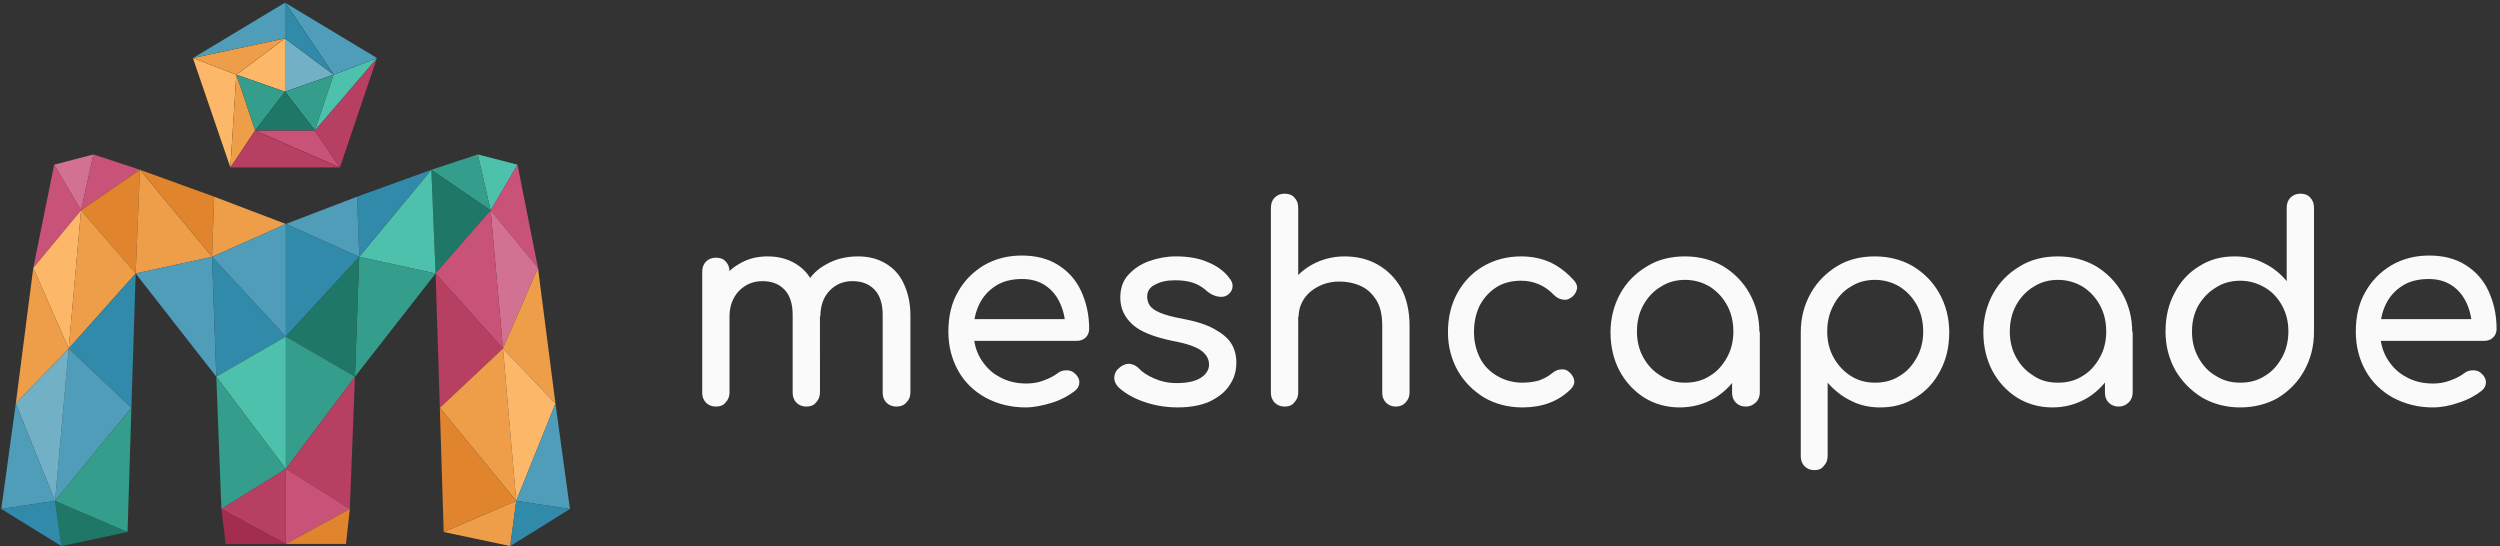 <svg xmlns="http://www.w3.org/2000/svg" width="586" height="128" fill="none" color="#FAFAFA"><rect width="100%" height="100%" fill="#333333" stroke="none"/><path fill="currentColor" d="M167.8 95.3c-.9 0-1.7-.3-2.3-.9s-.9-1.4-.9-2.3V63.7q0-1.5.9-2.4c.6-.6 1.4-.9 2.3-.9 1 0 1.8.3 2.3.9q.9.9.9 2.4V92c0 .9-.3 1.7-.9 2.3-.5.7-1.3 1-2.3 1m21.2 0c-.9 0-1.7-.3-2.3-.9s-.9-1.4-.9-2.3V73.8c0-2.7-.7-4.7-2-6s-3-1.9-5.1-1.9c-2.2 0-4 .8-5.5 2.3-1.4 1.5-2.2 3.5-2.2 5.9h-4c0-2.8.5-5.2 1.6-7.3s2.6-3.8 4.6-4.9c1.9-1.2 4.2-1.8 6.7-1.8 2.4 0 4.5.5 6.4 1.6s3.3 2.6 4.3 4.7 1.6 4.6 1.6 7.5V92c0 .9-.3 1.7-.9 2.3-.5.7-1.3 1-2.3 1m21.1 0c-.9 0-1.7-.3-2.3-.9s-.9-1.4-.9-2.3V73.8c0-2.7-.7-4.7-2-6s-3-1.9-5.1-1.9c-2.2 0-4 .8-5.4 2.3s-2.1 3.5-2.1 5.9H187c0-2.8.6-5.2 1.8-7.3s2.8-3.8 5-4.9c2.1-1.2 4.6-1.8 7.3-1.8 2.4 0 4.5.5 6.4 1.6s3.3 2.6 4.3 4.7 1.6 4.6 1.6 7.5V92c0 .9-.3 1.7-.9 2.3-.6.7-1.4 1-2.4 1m30.3.2c-3.5 0-6.6-.8-9.4-2.3-2.7-1.5-4.9-3.6-6.4-6.3s-2.3-5.7-2.3-9.2.7-6.6 2.2-9.2c1.5-2.7 3.5-4.7 6.1-6.3 2.6-1.5 5.5-2.3 8.9-2.3 3.3 0 6.1.7 8.5 2.2s4.2 3.5 5.4 6.1 1.9 5.5 1.9 8.9c0 .8-.3 1.5-.8 2s-1.2.8-2.1.8h-25.5v-5.1h25.4l-2.6 1.8c0-2.1-.5-4-1.3-5.7s-1.9-3-3.4-4q-2.25-1.5-5.4-1.5c-2.4 0-4.5.5-6.2 1.6s-3 2.5-3.9 4.4-1.3 3.9-1.3 6.3c0 2.3.5 4.4 1.6 6.3 1.1 1.8 2.5 3.3 4.4 4.3 1.9 1.1 4 1.6 6.4 1.6 1.3 0 2.7-.2 4-.7 1.4-.5 2.5-1.1 3.3-1.7.6-.5 1.3-.7 2.1-.7.7 0 1.4.2 1.9.7.7.6 1.1 1.3 1.1 2.1s-.3 1.4-1 2c-1.4 1.1-3.2 2.1-5.4 2.8-2.3.7-4.3 1.1-6.2 1.1m35.7 0c-3 0-5.7-.5-8.2-1.4s-4.5-2.1-5.9-3.5c-.6-.7-.9-1.5-.8-2.3q.15-1.35 1.2-2.1c.8-.7 1.7-1 2.5-.9s1.5.5 2.1 1.1c.7.8 1.9 1.6 3.5 2.3s3.3 1.1 5.3 1.1c2.5 0 4.3-.4 5.6-1.2s2-1.9 2-3.1q0-1.95-1.8-3.3c-1.2-.9-3.5-1.7-6.8-2.3-4.3-.9-7.4-2.1-9.3-3.8s-2.9-3.8-2.9-6.3c0-2.2.6-4 1.9-5.4s2.9-2.5 4.9-3.2 4.1-1.1 6.2-1.1c2.8 0 5.3.4 7.4 1.3 2.2.9 3.9 2.1 5.1 3.7.6.7.9 1.4.8 2.1 0 .7-.4 1.4-1.1 1.9s-1.5.6-2.4.4-1.7-.6-2.3-1.1c-1.1-1-2.2-1.7-3.4-2.1q-1.8-.6-4.2-.6c-1.9 0-3.4.3-4.7 1-1.3.6-1.9 1.6-1.9 2.8q0 1.2.6 2.1c.4.6 1.2 1.2 2.4 1.7s2.9 1 5.2 1.4q4.8.9 7.5 2.4c1.8 1 3.2 2.1 4 3.4q1.2 1.95 1.2 4.5c0 2-.5 3.7-1.6 5.3-1 1.6-2.6 2.8-4.6 3.8-2 .9-4.5 1.4-7.5 1.4m25-13c-.9 0-1.7-.3-2.3-.9s-.9-1.4-.9-2.3V48.7q0-1.5.9-2.4c.6-.6 1.4-.9 2.3-.9 1 0 1.8.3 2.3.9q.9.9.9 2.4v30.6c0 .9-.3 1.7-.9 2.3-.5.6-1.3.9-2.3.9m0 12.8c-.9 0-1.7-.3-2.3-.9s-.9-1.4-.9-2.3V63.6q0-1.5.9-2.4c.6-.6 1.4-.9 2.3-.9 1 0 1.8.3 2.3.9q.9.9.9 2.4V92c0 .9-.3 1.7-.9 2.3-.5.7-1.3 1-2.3 1m26.1 0c-.9 0-1.7-.3-2.3-.9s-.9-1.4-.9-2.3V76.4c0-2.4-.4-4.4-1.3-5.9s-2.1-2.7-3.6-3.4-3.2-1.1-5.2-1.1c-1.8 0-3.4.4-4.8 1.1s-2.6 1.7-3.4 2.9-1.3 2.6-1.3 4.2h-4c0-2.7.6-5.1 1.9-7.2s3.1-3.8 5.3-5 4.8-1.9 7.5-1.9c2.9 0 5.5.6 7.8 1.9s4.1 3.1 5.5 5.5c1.3 2.4 2 5.4 2 8.9V92c0 .9-.3 1.7-.9 2.3-.6.7-1.4 1-2.3 1m29.7.2c-3.4 0-6.4-.8-9-2.3-2.6-1.6-4.7-3.7-6.2-6.3-1.5-2.7-2.3-5.7-2.3-9 0-3.4.7-6.5 2.2-9.2s3.5-4.8 6.1-6.3 5.5-2.3 8.9-2.3c2.5 0 4.8.5 6.8 1.4 2.1 1 3.9 2.4 5.6 4.3q.9 1.05.6 2.1c-.2.7-.6 1.4-1.4 1.9-.6.4-1.2.6-2 .4-.7-.1-1.4-.5-2-1.1-2.1-2.2-4.7-3.3-7.7-3.3q-3.3 0-5.7 1.5t-3.9 4.2c-.9 1.8-1.4 3.9-1.4 6.3 0 2.3.5 4.3 1.4 6.1s2.3 3.2 4 4.2 3.7 1.6 5.9 1.6c1.5 0 2.8-.2 3.9-.5 1.1-.4 2.1-.9 3.1-1.7q1.05-.9 2.1-.9c.7-.1 1.4.1 1.9.6.7.6 1.1 1.3 1.2 2s-.2 1.4-.8 2c-2.9 2.9-6.7 4.3-11.3 4.3m36.8 0c-3.1 0-5.9-.8-8.3-2.3-2.5-1.6-4.4-3.7-5.8-6.3q-2.1-4.05-2.1-9c0-3.3.8-6.4 2.3-9.1s3.6-4.8 6.3-6.4c2.6-1.6 5.6-2.3 8.9-2.3s6.3.8 8.9 2.3c2.6 1.6 4.7 3.7 6.2 6.4s2.3 5.7 2.3 9.1H410q0 5.1-2.1 9c-1.4 2.7-3.4 4.8-5.8 6.3-2.5 1.5-5.3 2.3-8.4 2.3m1.3-5.8c2.2 0 4.1-.5 5.8-1.6 1.7-1 3-2.5 4-4.3s1.5-3.8 1.5-6.1-.5-4.4-1.5-6.2-2.3-3.2-4-4.3c-1.7-1-3.6-1.6-5.8-1.6-2.1 0-4 .5-5.7 1.6-1.7 1-3.1 2.5-4.1 4.3s-1.5 3.9-1.5 6.2.5 4.3 1.5 6.1 2.3 3.2 4.1 4.3c1.7 1.1 3.6 1.6 5.7 1.6m14.2 5.6c-.9 0-1.7-.3-2.3-.9s-.9-1.4-.9-2.3v-9.8l1.2-6.8 5.3 2.3V92c0 .9-.3 1.7-.9 2.3-.7.7-1.5 1-2.4 1m16.1 14.9c-.9 0-1.7-.3-2.3-.9s-.9-1.4-.9-2.3V77.9c0-3.4.8-6.4 2.3-9.1s3.6-4.8 6.2-6.4 5.6-2.3 8.9-2.3 6.3.8 8.9 2.3c2.6 1.6 4.7 3.7 6.2 6.4s2.3 5.7 2.3 9.1q0 5.1-2.1 9c-1.4 2.7-3.3 4.8-5.8 6.3-2.5 1.6-5.2 2.3-8.3 2.3-2.5 0-4.8-.5-6.9-1.6-2.1-1-3.9-2.5-5.4-4.2v17.2c0 .9-.3 1.7-.9 2.3-.5.7-1.2 1-2.2 1m14.2-20.5c2.2 0 4.1-.5 5.8-1.6 1.7-1 3-2.5 4-4.3s1.5-3.8 1.5-6.1-.5-4.4-1.5-6.2-2.3-3.2-4-4.3c-1.7-1-3.6-1.6-5.8-1.6-2.1 0-4 .5-5.7 1.6-1.7 1-3.1 2.5-4 4.3-1 1.8-1.5 3.9-1.5 6.2s.5 4.3 1.5 6.1 2.3 3.2 4 4.3 3.6 1.6 5.7 1.6m41.6 5.8c-3.1 0-5.9-.8-8.3-2.3-2.5-1.6-4.4-3.7-5.8-6.3q-2.1-4.05-2.1-9c0-3.3.8-6.4 2.3-9.1s3.6-4.8 6.3-6.4c2.6-1.6 5.6-2.3 8.9-2.3s6.3.8 8.9 2.3c2.6 1.6 4.7 3.7 6.2 6.4s2.3 5.7 2.3 9.1h-2.5q0 5.1-2.1 9c-1.4 2.7-3.4 4.8-5.8 6.3-2.5 1.5-5.2 2.3-8.3 2.3m1.3-5.8c2.2 0 4.1-.5 5.8-1.6 1.7-1 3-2.5 4-4.3s1.5-3.8 1.5-6.1-.5-4.4-1.5-6.2-2.3-3.2-4-4.3c-1.7-1-3.6-1.6-5.8-1.6-2.1 0-4 .5-5.7 1.6-1.7 1-3.1 2.5-4.1 4.3s-1.5 3.9-1.5 6.2.5 4.3 1.5 6.1 2.3 3.2 4.1 4.3c1.6 1.1 3.5 1.6 5.7 1.6m14.2 5.6c-.9 0-1.7-.3-2.3-.9s-.9-1.4-.9-2.3v-9.8l1.2-6.8 5.3 2.3V92c0 .9-.3 1.7-.9 2.3-.7.7-1.5 1-2.4 1m28.5.2c-3.3 0-6.3-.8-8.9-2.3-2.6-1.6-4.7-3.7-6.3-6.4-1.5-2.7-2.3-5.7-2.3-9.1q0-5.1 2.1-9c1.4-2.7 3.3-4.8 5.8-6.3 2.5-1.6 5.2-2.3 8.3-2.3 2.5 0 4.8.5 6.9 1.6 2.1 1 3.9 2.5 5.3 4.2V48.7q0-1.5.9-2.4c.6-.6 1.4-.9 2.3-.9 1 0 1.8.3 2.3.9q.9.9.9 2.4v29.1c0 3.4-.8 6.4-2.3 9.1s-3.6 4.8-6.2 6.4c-2.5 1.4-5.5 2.2-8.8 2.2m0-5.8c2.2 0 4.1-.5 5.8-1.6 1.7-1 3-2.5 4-4.3s1.5-3.9 1.5-6.1c0-2.3-.5-4.3-1.5-6.1s-2.3-3.2-4-4.2-3.6-1.6-5.8-1.6c-2.1 0-4 .5-5.7 1.6-1.7 1-3.1 2.5-4.1 4.2-1 1.8-1.5 3.8-1.5 6.1s.5 4.3 1.5 6.1 2.3 3.3 4.1 4.3c1.7 1.1 3.6 1.6 5.7 1.6m45.2 5.8c-3.5 0-6.6-.8-9.4-2.3-2.7-1.5-4.9-3.6-6.4-6.3s-2.3-5.7-2.3-9.2.7-6.6 2.2-9.2c1.5-2.7 3.5-4.7 6.1-6.3 2.6-1.5 5.5-2.3 8.9-2.3 3.3 0 6.1.7 8.5 2.2s4.2 3.5 5.4 6.1 1.9 5.5 1.9 8.9c0 .8-.3 1.5-.8 2s-1.2.8-2.1.8h-25.5v-5.1H582l-2.6 1.8c0-2.1-.5-4-1.3-5.7s-1.9-3-3.4-4q-2.25-1.5-5.4-1.5c-2.4 0-4.5.5-6.2 1.6s-3 2.5-3.9 4.4-1.3 3.9-1.3 6.3c0 2.3.5 4.4 1.6 6.3 1.1 1.8 2.5 3.3 4.4 4.3 1.9 1.1 4 1.6 6.4 1.6 1.3 0 2.7-.2 4-.7 1.4-.5 2.5-1.1 3.3-1.7.6-.5 1.3-.7 2.1-.7.7 0 1.4.2 1.9.7.7.6 1.1 1.3 1.1 2.1s-.3 1.4-1 2c-1.4 1.1-3.2 2.1-5.4 2.8-2 .7-4.1 1.1-6 1.1"/><path fill="#000" d="M66.8 9v12.5l11.4-4zm11.4 8.5-4.4 13.1-7-9.1z"/><path fill="#000" d="m79.7 39.3-5.9-8.7 14.6-17zM66.8 21.5l-7 9.1h14zm0-12.5v12.5l-11.4-4z"/><path fill="#000" d="m55.4 17.5 4.4 13.1 7-9.1zM66.8.6l-21.6 13 10.2 3.9z"/><path fill="#000" d="m54 39.3 5.8-8.7-4.4-13.1zm19.8-8.7 4.4-13.1 10.2-3.9zM54 39.3l1.4-21.8-10.2-3.9zM66.8.6 55.4 17.5 66.8 9z"/><path fill="#000" d="m66.8.6 21.6 13-10.2 3.9z"/><path fill="#000" d="m66.8.6 11.4 16.9L66.8 9zm7 30h-14l19.9 8.7z"/><path fill="#000" d="M59.8 30.6 54 39.3h25.7z"/><path fill="#4EC1AD" d="m121.3 38.6-9.3-2.4 3 13.1z"/><path fill="#C95378" d="M126.1 62.8 115 49.3l6.3-10.7z"/><path fill="#D27191" d="m117.9 81.7 8.2-18.9L115 49.3z"/><path fill="#EE9E49" d="m130.2 94.6-12.3-12.9 8.2-18.9z"/><path fill="#359D8B" d="m101.1 39.8 13.9 9.5-3-13.1z"/><path fill="#1E7767" d="m102.1 64.1-1-24.3 13.9 9.5z"/><path fill="#C95378" d="m117.9 81.7-15.8-17.6L115 49.3z"/><path fill="#4EC1AD" d="M101.1 39.8 84.2 60.2l17.9 3.9z"/><path fill="#318AA9" d="m83.7 46.1.5 14.1 16.9-20.4z"/><path fill="#359D8B" d="m83.2 88.3 18.9-24.2-17.9-3.9z"/><path fill="#B63F62" d="m103.1 95.6-1-31.5 15.8 17.6z"/><path fill="#EE9E49" d="m121 117.4-3.1-35.7-14.8 13.9z"/><path fill="#FDB768" d="m130.2 94.6-9.2 22.8-3.1-35.7z"/><path fill="#EE9E49" d="m119.6 128-15.6-3.3 17-7.3z"/><path fill="#E0842E" d="m103.1 95.6.9 29.1 17-7.3z"/><path fill="#509DB9" d="m121 117.4 12.6 1.9-3.4-24.7z"/><path fill="#318AA9" d="m133.6 119.3-14 8.7 1.4-10.6z"/><path fill="#509DB9" d="m67 52.5 17.2 7.7-.5-14.1z"/><path fill="#318AA9" d="m67 78.9 17.2-18.7L67 52.5z"/><path fill="#1E7767" d="M83.2 88.3 67 78.9l17.2-18.7z"/><path fill="#359D8B" d="m67 109.9 16.2-21.6L67 78.9z"/><path fill="#B63F62" d="m82 119.3-15-9.4 16.2-21.6z"/><path fill="#C95378" d="m67 127.5 15-8.2-15-9.4z"/><path fill="#E0842E" d="M81.1 127.5H67l15-8.2z"/><path fill="#D27191" d="m12.7 38.6 9.2-2.4L19 49.3z"/><path fill="#C95378" d="M7.8 62.8 19 49.3l-6.3-10.7z"/><path fill="#FDB768" d="M16.1 81.7 7.8 62.8 19 49.3z"/><path fill="#EE9E49" d="m3.7 94.6 12.4-12.9-8.3-18.9z"/><path fill="#C95378" d="M32.8 39.8 19 49.3l2.9-13.1z"/><path fill="#E0842E" d="m31.8 64.1 1-24.3L19 49.3z"/><path fill="#EE9E49" d="m16.1 81.7 15.7-17.6L19 49.3z"/><path fill="#EE9E49" d="m32.8 39.8 16.9 20.4-17.9 3.9z"/><path fill="#E0842E" d="m50.2 46.1-.5 14.1-16.9-20.4z"/><path fill="#509DB9" d="M50.7 88.3 31.8 64.1l17.9-3.9z"/><path fill="#318AA9" d="m30.8 95.6 1-31.5-15.7 17.6z"/><path fill="#509DB9" d="m12.9 117.4 3.2-35.7 14.7 13.9z"/><path fill="#72B1C5" d="m3.7 94.6 9.2 22.8 3.2-35.7z"/><path fill="#1E7767" d="m14.4 128 15.5-3.3-17-7.3z"/><path fill="#359D8B" d="m30.8 95.6-.9 29.1-17-7.3z"/><path fill="#509DB9" d="M12.9 117.4.3 119.3l3.4-24.7z"/><path fill="#318AA9" d="m.3 119.3 14.1 8.7-1.5-10.6z"/><path fill="#EE9E49" d="m67 52.5-17.3 7.7.5-14.1z"/><path fill="#509DB9" d="M67 78.9 49.7 60.2 67 52.5z"/><path fill="#318AA9" d="M50.7 88.3 67 78.9 49.7 60.2z"/><path fill="#4EC1AD" d="M67 109.9 50.7 88.3 67 78.9z"/><path fill="#359D8B" d="m51.9 119.3 15.1-9.4-16.3-21.6z"/><path fill="#B63F62" d="m67 127.5-15.1-8.2 15.1-9.4z"/><path fill="#A32D4F" d="M52.9 127.5H67l-15.1-8.2z"/><path fill="#72B1C5" d="M66.8 9v12.5l11.4-4z"/><path fill="#359D8B" d="m78.2 17.5-4.4 13.1-7-9.1z"/><path fill="#B63F62" d="m79.7 39.3-5.9-8.7 14.6-17z"/><path fill="#1E7767" d="m66.8 21.5-7 9.1h14z"/><path fill="#FDB768" d="M66.8 9v12.5l-11.4-4z"/><path fill="#359D8B" d="m55.4 17.5 4.4 13.1 7-9.1z"/><path fill="#EE9E49" d="m54 39.3 5.8-8.7-4.4-13.1z"/><path fill="#4EC1AD" d="m73.8 30.6 4.4-13.1 10.2-3.9z"/><path fill="#FDB768" d="m54 39.3 1.4-21.8-10.2-3.9z"/><path fill="#509DB9" d="m66.8.6 21.6 13-10.2 3.9z"/><path fill="#318AA9" d="m66.8.6 11.4 16.9L66.8 9z"/><path fill="#C95378" d="M73.8 30.6h-14l19.9 8.7z"/><path fill="#B63F62" d="M59.8 30.6 54 39.3h25.7z"/><path fill="#509DB9" d="M45.2 13.6 66.8 9V.6z"/><path fill="#EE9E49" d="m45.2 13.6 10.2 3.9L66.8 9z"/></svg>
